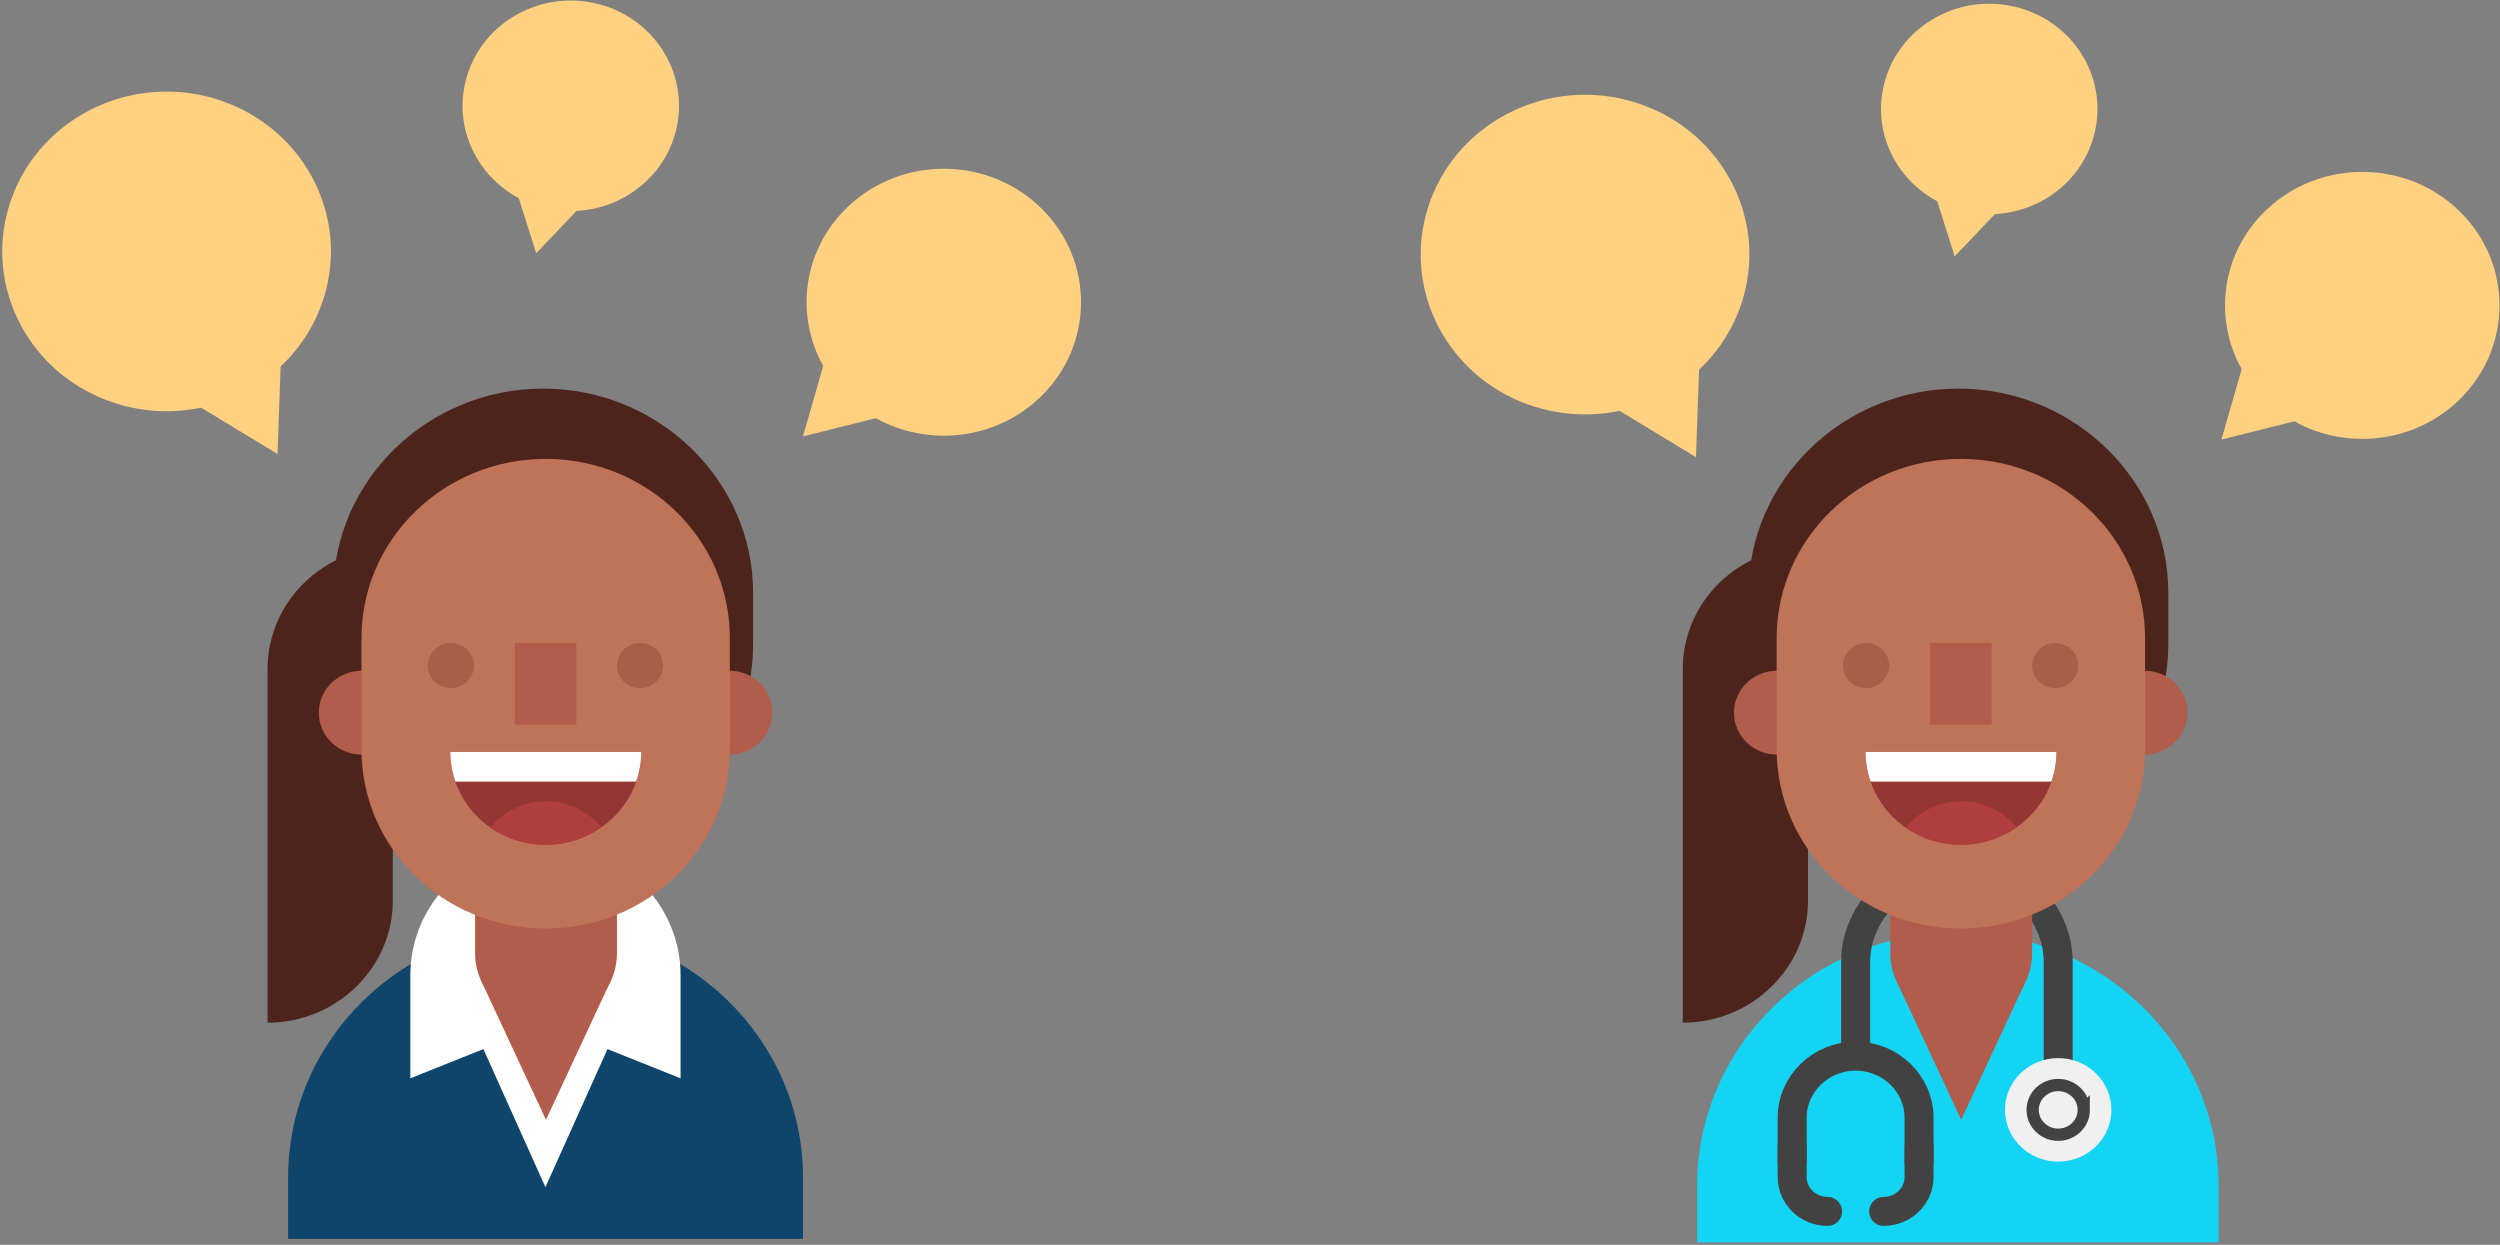 <svg width="717" height="357" viewBox="0 0 717 357" version="1.1" xmlns="http://www.w3.org/2000/svg"><rect x="0" y="0" width="717" height="357" fill="#808080" stroke="none"/><title>accessible-image</title><g stroke="none" stroke-width="1" fill="none" fill-rule="evenodd"><g><g><g><g><g><path d="M298.226 114.03c15.53-14.797 15.786-39.037.574-54.142-15.212-15.105-40.133-15.355-55.663-.558-12.857 12.251-15.234 30.97-7.04 45.624l-5.797 20.202 20.885-5.22c14.893 8.27 34.184 6.345 47.041-5.906M193.96 37.06c3.811-16.255-6.647-32.437-23.359-36.144-16.712-3.707-33.35 6.465-37.16 22.72-3.156 13.46 3.476 26.86 15.335 33.18l5.014 15.803 11.562-12.126c13.503-.694 25.453-9.973 28.608-23.432M25.623 31.656C2.653 43.557-6.05 71.317 6.186 93.66c10.131 18.498 31.437 27.47 51.506 23.259l21.903 13.29.882-25.095c14.79-13.85 19.024-36.055 8.893-54.553-12.236-22.344-40.776-30.808-63.747-18.906" fill="#FFD180"/><g><path d="M705.039 114.938c15.529-14.797 15.786-39.037.574-54.142C690.4 45.69 665.48 45.44 649.95 60.238c-12.857 12.251-15.234 30.97-7.041 45.624l-5.796 20.202 20.885-5.22c14.893 8.27 34.184 6.345 47.04-5.906M600.773 37.969c3.81-16.256-6.647-32.438-23.36-36.145-16.711-3.707-33.35 6.465-37.16 22.72-3.155 13.46 3.477 26.86 15.336 33.18l5.014 15.803L572.165 61.4c13.503-.694 25.453-9.973 28.608-23.432M432.436 32.564c-22.97 11.901-31.673 39.661-19.437 62.005 10.13 18.498 31.437 27.47 51.506 23.259l21.903 13.29.882-25.095c14.79-13.85 19.024-36.055 8.893-54.553-12.236-22.344-40.776-30.808-63.747-18.906" fill="#FFD180"/><path d="M486.743 356.313v-16.205c0-40.17 33.48-72.736 74.78-72.736 41.3 0 74.779 32.565 74.779 72.736v16.205" fill="#14D4F4"/><path d="M590.294 308.963v-32.936c0-15.138-13.073-27.523-29.052-27.523s-29.052 12.385-29.052 27.523v26.466" stroke="#424242" stroke-width="8.315"/><path d="M605.555 318.31c0 8.199-6.832 14.844-15.26 14.844s-15.261-6.645-15.261-14.843 6.833-14.843 15.26-14.843c8.429 0 15.26 6.645 15.26 14.843" fill="#F0F0F0"/><path d="M513.99 333.945v-13.329c0-9.777 8.149-17.704 18.2-17.704 10.052 0 18.201 7.927 18.201 17.704v13.329" stroke="#424242" stroke-width="8.315"/><path d="M597.626 318.31c0 3.94-3.282 7.131-7.331 7.131-4.05 0-7.332-3.192-7.332-7.13 0-3.939 3.283-7.13 7.332-7.13 4.049 0 7.33 3.191 7.33 7.13z" stroke="#424242" stroke-width="3.519"/><path d="M550.39 329.026v8.523c0 5.453-4.544 9.874-10.151 9.874M524.142 347.423c-5.607 0-10.152-4.42-10.152-9.874v-8.523" stroke="#424242" stroke-width="8.315" stroke-linecap="round" stroke-linejoin="round"/><path d="M112.654 156.846c-19.752 0-35.914 15.719-35.914 34.932v101.526h.001c19.752 0 35.913-15.719 35.913-34.932V156.846z" fill="#4C241C"/><path d="M155.79 243.384c-33.111 0-60.202-26.35-60.202-58.557v-14.822c0-32.207 27.09-58.557 60.202-58.557 33.11 0 60.202 26.35 60.202 58.557v14.822c0 32.207-27.091 58.557-60.202 58.557" fill="#4C241C"/><path d="M82.639 355.301V337.69c0-39.661 33.055-71.813 73.83-71.813 40.777 0 73.832 32.152 73.832 71.813v17.612" fill="#0F446B"/><path d="M183.008 281.347l-26.576 59.134-26.576-59.134h53.152z" fill="#FFF"/><path d="M195.186 309.264v-29.548c0-20.818-17.351-37.695-38.754-37.695-21.404 0-38.754 16.877-38.754 37.695v29.548l38.754-15.503 38.754 15.503z" fill="#FFF"/><path d="M221.512 204.39c0 6.65-5.541 12.04-12.377 12.04-6.835 0-12.377-5.39-12.377-12.04 0-6.648 5.542-12.038 12.377-12.038 6.836 0 12.377 5.39 12.377 12.039M174.895 281.855l-18.312 39.3-18.312-39.3h36.624zM116.181 204.39c0 6.65-5.54 12.04-12.377 12.04-6.835 0-12.377-5.39-12.377-12.04 0-6.648 5.542-12.038 12.377-12.038 6.836 0 12.377 5.39 12.377 12.039" fill="#B25C4B"/><path d="M156.599 293.115c-11.233 0-20.34-8.857-20.34-19.784v-23.722c0-10.927 9.107-19.784 20.34-19.784s20.34 8.857 20.34 19.784v23.722c0 10.927-9.107 19.784-20.34 19.784" fill="#B25C4B"/><path d="M156.497 266.307c-29.174 0-52.825-23.004-52.825-51.381v-31.937c0-28.377 23.651-51.381 52.825-51.381 29.174 0 52.825 23.004 52.825 51.38v31.938c0 28.377-23.651 51.381-52.825 51.381" fill="#BF7358"/><path d="M135.925 190.891c0 3.562-2.968 6.45-6.63 6.45s-6.63-2.888-6.63-6.45c0-3.562 2.968-6.448 6.63-6.448s6.63 2.886 6.63 6.448M190.198 190.891c0 3.562-2.968 6.45-6.63 6.45s-6.63-2.888-6.63-6.45c0-3.562 2.968-6.448 6.63-6.448s6.63 2.886 6.63 6.448" fill="#A85F48"/><path d="M165.31 207.807h-17.626v-23.421h17.626v23.42z" fill="#B25C4B"/><path d="M183.89 215.66c0 14.699-12.25 26.613-27.36 26.613-15.111 0-27.36-11.914-27.36-26.612" fill="#933634"/><path d="M130.618 224.155h51.823a25.878 25.878 0 0 0 1.45-8.494h-54.722c0 2.974.524 5.824 1.45 8.494" fill="#FFF"/><path d="M172.474 237.258c-3.727-4.527-9.448-7.433-15.875-7.433-6.456 0-12.198 2.935-15.924 7.497a27.721 27.721 0 0 0 15.855 4.951 27.716 27.716 0 0 0 15.944-5.015" fill="#AF3F3F"/><path d="M518.533 156.846c-19.753 0-35.914 15.719-35.914 34.932v101.526h.001c19.752 0 35.913-15.719 35.913-34.932V156.846z" fill="#4C241C"/><path d="M561.669 243.384c-33.111 0-60.202-26.35-60.202-58.557v-14.822c0-32.207 27.09-58.557 60.202-58.557 33.11 0 60.202 26.35 60.202 58.557v14.822c0 32.207-27.091 58.557-60.202 58.557" fill="#4C241C"/><path d="M627.391 204.39c0 6.65-5.541 12.04-12.377 12.04-6.835 0-12.377-5.39-12.377-12.04 0-6.648 5.542-12.038 12.377-12.038 6.836 0 12.377 5.39 12.377 12.039M580.774 281.855l-18.312 39.3-18.312-39.3h36.624zM522.06 204.39c0 6.65-5.54 12.04-12.377 12.04-6.835 0-12.377-5.39-12.377-12.04 0-6.648 5.542-12.038 12.377-12.038 6.836 0 12.377 5.39 12.377 12.039" fill="#B25C4B"/><path d="M562.478 293.115c-11.233 0-20.34-8.857-20.34-19.784v-23.722c0-10.927 9.107-19.784 20.34-19.784s20.34 8.857 20.34 19.784v23.722c0 10.927-9.107 19.784-20.34 19.784" fill="#B25C4B"/><path d="M562.376 266.307c-29.174 0-52.825-23.004-52.825-51.381v-31.937c0-28.377 23.65-51.381 52.825-51.381 29.174 0 52.825 23.004 52.825 51.38v31.938c0 28.377-23.651 51.381-52.825 51.381" fill="#BF7358"/><path d="M541.804 190.891c0 3.562-2.968 6.45-6.63 6.45s-6.63-2.888-6.63-6.45c0-3.562 2.968-6.448 6.63-6.448s6.63 2.886 6.63 6.448M596.077 190.891c0 3.562-2.968 6.45-6.63 6.45s-6.63-2.888-6.63-6.45c0-3.562 2.968-6.448 6.63-6.448s6.63 2.886 6.63 6.448" fill="#A85F48"/><path d="M571.189 207.807h-17.626v-23.421h17.626v23.42z" fill="#B25C4B"/><path d="M589.769 215.66c0 14.699-12.25 26.613-27.36 26.613-15.111 0-27.36-11.914-27.36-26.612" fill="#933634"/><path d="M536.497 224.155h51.823a25.878 25.878 0 0 0 1.45-8.494h-54.722c0 2.974.524 5.824 1.45 8.494" fill="#FFF"/><path d="M578.353 237.258c-3.727-4.527-9.448-7.433-15.875-7.433-6.456 0-12.198 2.935-15.924 7.497a27.721 27.721 0 0 0 15.855 4.951 27.716 27.716 0 0 0 15.944-5.015" fill="#AF3F3F"/></g></g></g></g></g></g></g></svg>
